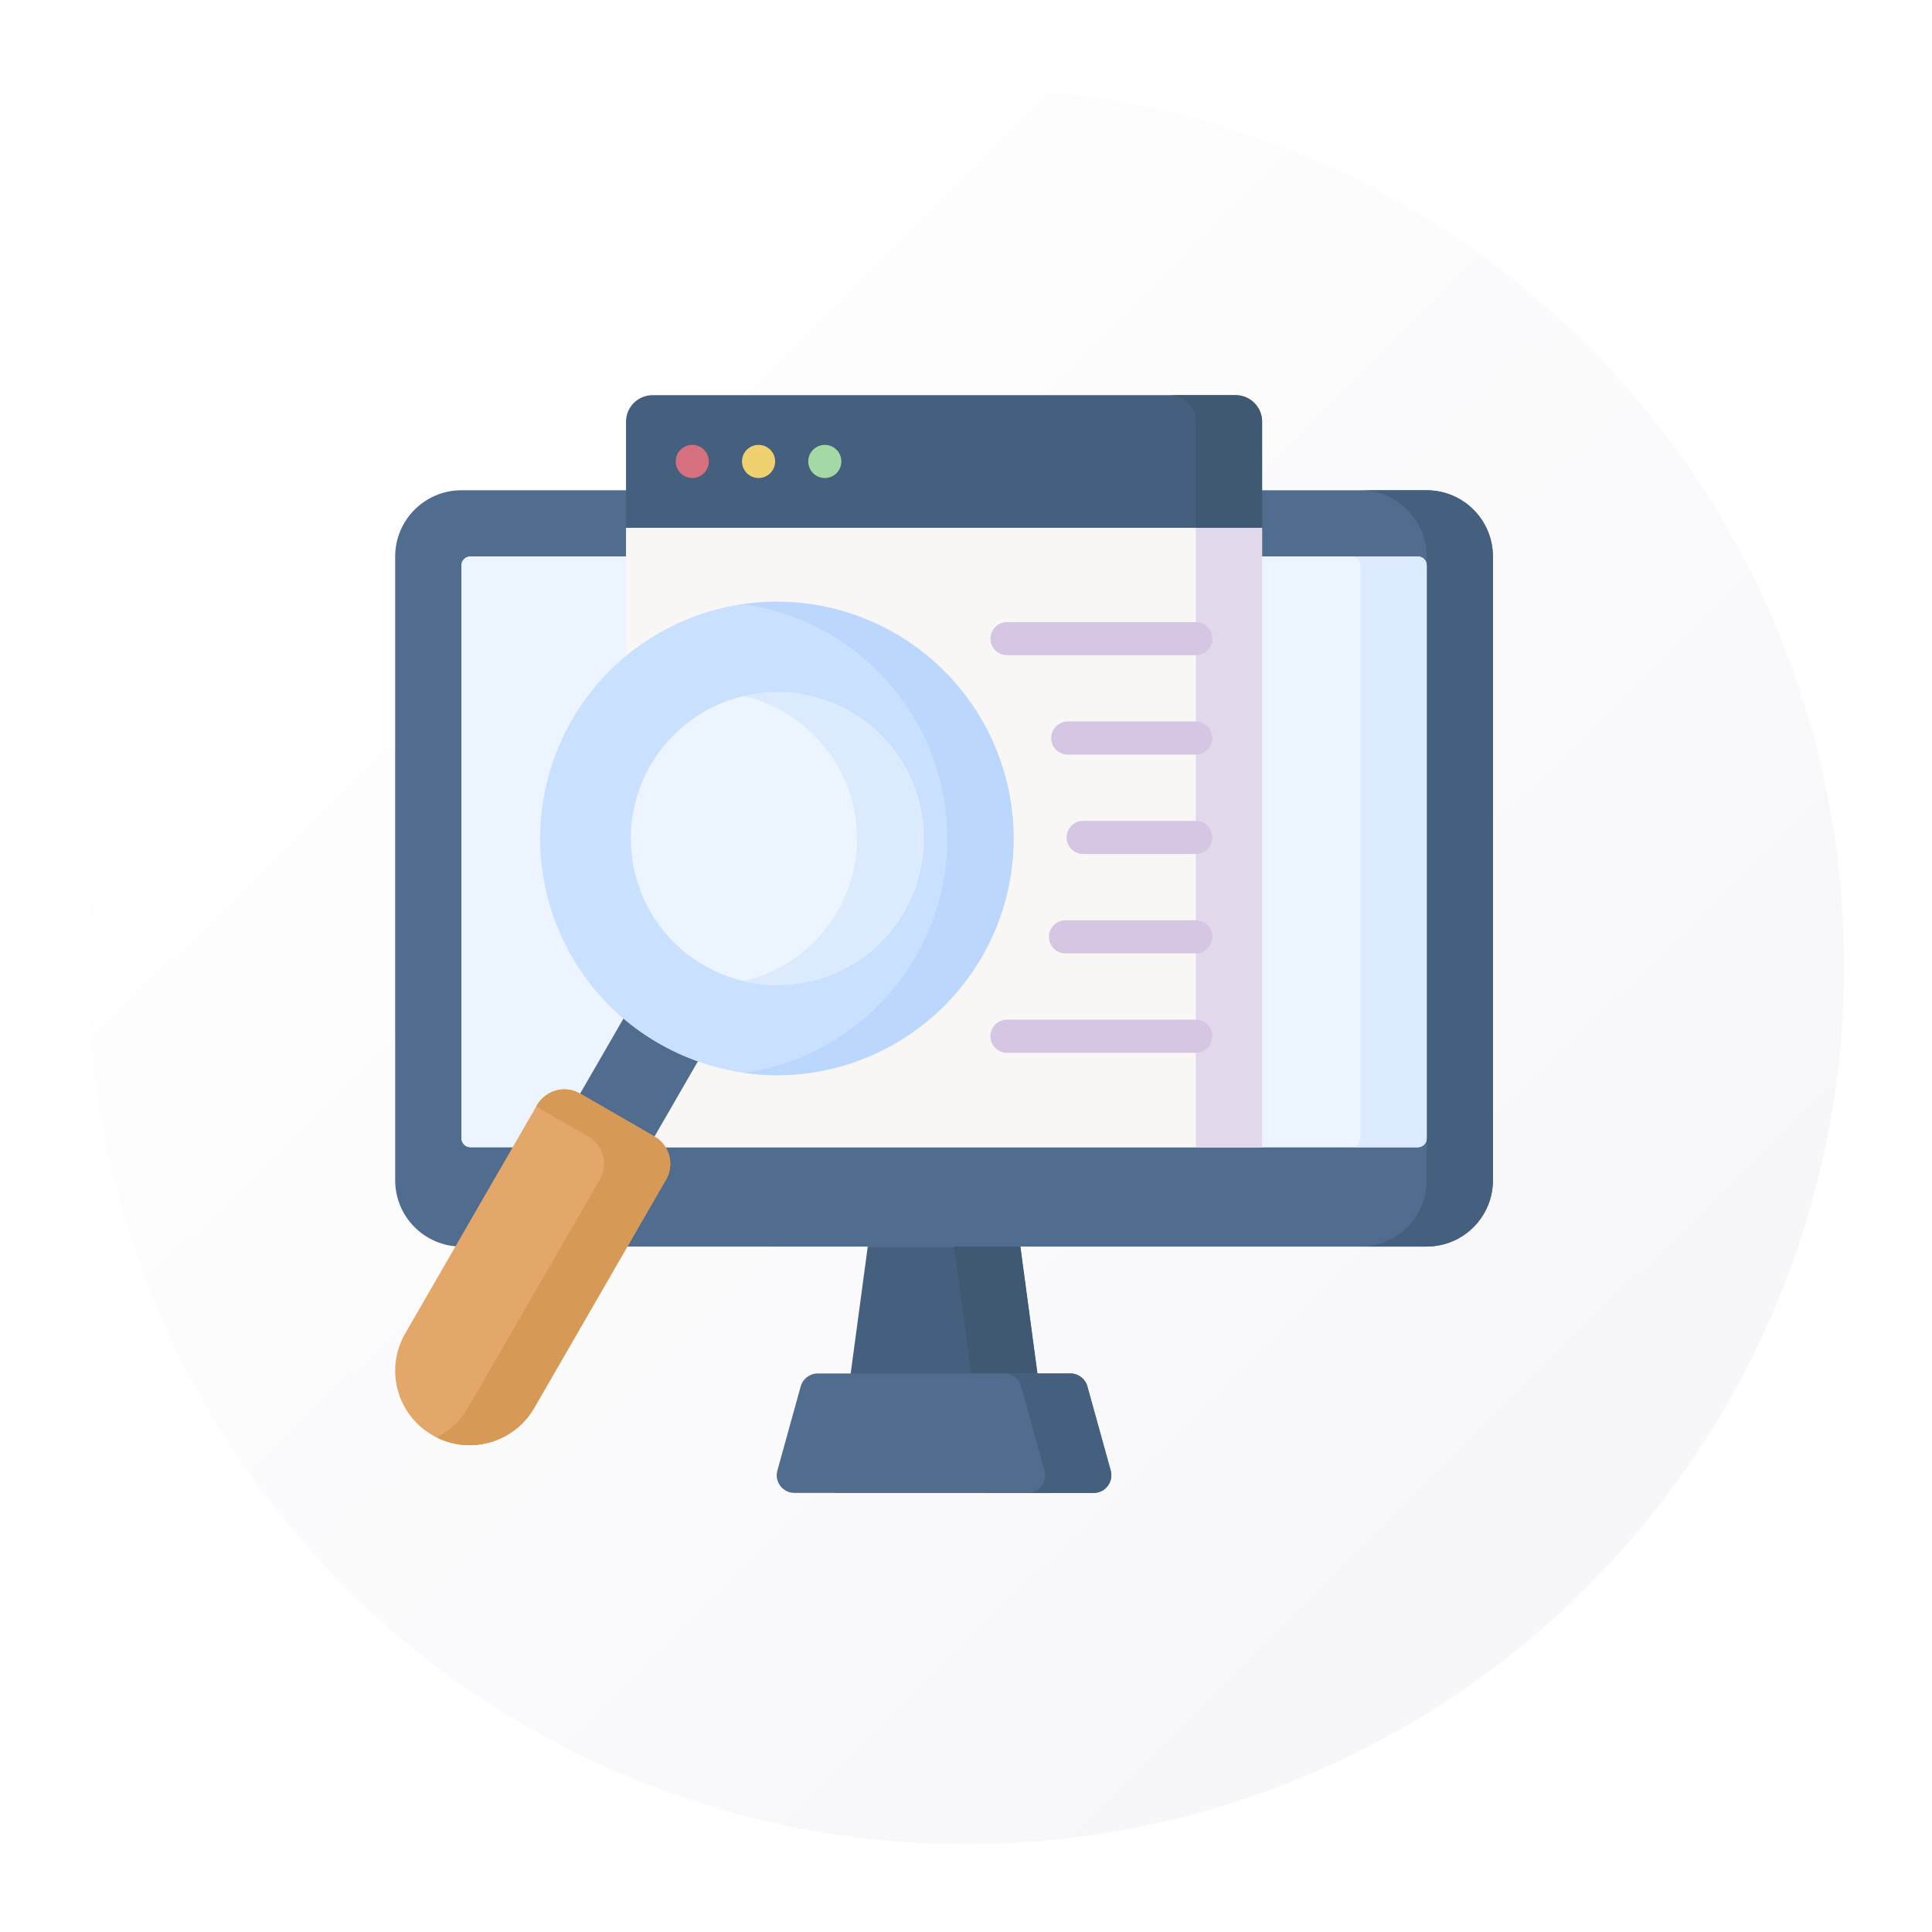 <svg width="88" height="88" viewBox="0 0 88 88" fill="none" xmlns="http://www.w3.org/2000/svg">
<g filter="url(#filter0_d_796_7)">
<circle cx="43" cy="43" r="40" fill="url(#paint0_linear_796_7)"/>
</g>
<g clip-path="url(#clip0_796_7)">
<path d="M64.982 56.779H21.018C19.351 56.779 18 55.428 18 53.761V25.349C18 23.682 19.351 22.331 21.018 22.331H64.982C66.649 22.331 68 23.682 68 25.349V53.761C68 55.428 66.649 56.779 64.982 56.779Z" fill="#506D90"/>
<path d="M64.983 22.331H61.965C63.632 22.331 64.983 23.682 64.983 25.349V53.761C64.983 55.428 63.632 56.779 61.965 56.779H64.983C66.65 56.779 68.001 55.428 68.001 53.761V25.349C68.001 23.682 66.65 22.331 64.983 22.331Z" fill="#455F7E"/>
<path d="M21.02 51.849V25.751C21.02 25.529 21.2 25.349 21.422 25.349H64.581C64.803 25.349 64.983 25.529 64.983 25.751V51.849C64.983 52.072 64.803 52.252 64.581 52.252H21.422C21.2 52.252 21.02 52.072 21.02 51.849Z" fill="#ECF5FF"/>
<path d="M21.02 51.849V25.751C21.02 25.529 21.2 25.349 21.422 25.349H64.581C64.803 25.349 64.983 25.529 64.983 25.751V51.849C64.983 52.072 64.803 52.252 64.581 52.252H21.422C21.2 52.252 21.02 52.072 21.02 51.849Z" fill="#ECF5FF"/>
<path d="M64.581 25.349H61.562C61.785 25.349 61.965 25.529 61.965 25.751V51.849C61.965 52.072 61.785 52.252 61.562 52.252H64.581C64.803 52.252 64.983 52.072 64.983 51.849V25.751C64.983 25.529 64.803 25.349 64.581 25.349Z" fill="#DBEAFD"/>
<path d="M47.984 68H38.016L39.525 56.779H46.475L47.984 68Z" fill="#455F7E"/>
<path d="M46.475 56.779H43.457L44.966 68H47.984L46.475 56.779Z" fill="#405972"/>
<path d="M49.529 63.149L50.591 66.98C50.733 67.493 50.348 68 49.816 68H36.184C35.652 68 35.267 67.493 35.409 66.98L36.471 63.149C36.568 62.8 36.885 62.559 37.247 62.559H48.753C49.115 62.559 49.432 62.8 49.529 63.149Z" fill="#506D90"/>
<path d="M50.591 66.98L49.528 63.149C49.431 62.8 49.114 62.559 48.752 62.559H45.734C46.096 62.559 46.413 62.8 46.51 63.149L47.573 66.98C47.715 67.493 47.329 68 46.797 68H49.815C50.347 68 50.733 67.493 50.591 66.98Z" fill="#455F7E"/>
<path d="M28.514 24.036H57.486V52.252H28.514V24.036Z" fill="#F9F6F6"/>
<path d="M54.469 24.036H57.487V52.252H54.469V24.036Z" fill="#E2D8EC"/>
<path d="M56.278 18H29.721C29.054 18 28.514 18.541 28.514 19.207V24.036H57.486V19.207C57.486 18.541 56.945 18 56.278 18V18Z" fill="#455F7E"/>
<path d="M56.28 18H53.262C53.928 18 54.469 18.541 54.469 19.207V24.036H57.487V19.207C57.487 18.541 56.947 18 56.28 18V18Z" fill="#405972"/>
<path d="M31.532 21.773C31.948 21.773 32.286 21.435 32.286 21.018C32.286 20.601 31.948 20.264 31.532 20.264C31.115 20.264 30.777 20.601 30.777 21.018C30.777 21.435 31.115 21.773 31.532 21.773Z" fill="#D5707E"/>
<path d="M34.551 21.773C34.968 21.773 35.306 21.435 35.306 21.018C35.306 20.601 34.968 20.264 34.551 20.264C34.135 20.264 33.797 20.601 33.797 21.018C33.797 21.435 34.135 21.773 34.551 21.773Z" fill="#F0D16F"/>
<path d="M37.569 21.773C37.986 21.773 38.323 21.435 38.323 21.018C38.323 20.601 37.986 20.264 37.569 20.264C37.152 20.264 36.815 20.601 36.815 21.018C36.815 21.435 37.152 21.773 37.569 21.773Z" fill="#A4D9A6"/>
<path d="M54.467 29.844H45.868C45.451 29.844 45.113 29.506 45.113 29.09C45.113 28.673 45.451 28.335 45.868 28.335H54.467C54.884 28.335 55.222 28.673 55.222 29.09C55.222 29.506 54.884 29.844 54.467 29.844Z" fill="#D5C6E4"/>
<path d="M54.467 34.371H48.633C48.217 34.371 47.879 34.033 47.879 33.617C47.879 33.2 48.217 32.862 48.633 32.862H54.467C54.884 32.862 55.222 33.2 55.222 33.617C55.222 34.033 54.884 34.371 54.467 34.371Z" fill="#D5C6E4"/>
<path d="M54.466 38.898H49.337C48.92 38.898 48.582 38.561 48.582 38.144C48.582 37.727 48.92 37.389 49.337 37.389H54.466C54.883 37.389 55.221 37.727 55.221 38.144C55.221 38.561 54.883 38.898 54.466 38.898Z" fill="#D5C6E4"/>
<path d="M54.467 43.426H48.532C48.115 43.426 47.777 43.088 47.777 42.671C47.777 42.255 48.115 41.917 48.532 41.917H54.467C54.883 41.917 55.221 42.255 55.221 42.671C55.221 43.088 54.883 43.426 54.467 43.426Z" fill="#D5C6E4"/>
<path d="M54.467 47.953H45.868C45.451 47.953 45.113 47.615 45.113 47.198C45.113 46.782 45.451 46.444 45.868 46.444H54.467C54.884 46.444 55.222 46.782 55.222 47.198C55.222 47.615 54.884 47.953 54.467 47.953Z" fill="#D5C6E4"/>
<path d="M28.871 53.396L25.484 51.441L29.594 44.321L32.981 46.277L28.871 53.396Z" fill="#506D90"/>
<path d="M19.697 65.372C21.319 66.309 23.394 65.753 24.331 64.131L30.336 53.729C30.733 53.041 30.497 52.163 29.81 51.766L26.423 49.811C25.736 49.414 24.858 49.65 24.461 50.337L18.455 60.739C17.518 62.361 18.074 64.436 19.697 65.372Z" fill="#E3A76A"/>
<path d="M29.811 51.766L26.424 49.81C25.736 49.414 24.858 49.649 24.461 50.336L24.425 50.399L26.793 51.766C27.48 52.163 27.715 53.041 27.319 53.728L21.313 64.131C20.966 64.731 20.463 65.186 19.885 65.472C21.476 66.264 23.43 65.691 24.331 64.131L30.337 53.729C30.733 53.041 30.498 52.163 29.811 51.766Z" fill="#D79956"/>
<path d="M45.283 42.464C47.647 36.999 45.132 30.652 39.667 28.288C34.201 25.925 27.854 28.439 25.491 33.905C23.127 39.37 25.642 45.717 31.107 48.081C36.573 50.444 42.92 47.93 45.283 42.464Z" fill="#CAE0FF"/>
<path d="M35.386 27.416C34.874 27.416 34.37 27.453 33.877 27.522C39.109 28.258 43.148 32.764 43.148 38.196C43.148 43.628 39.109 48.134 33.877 48.87C34.37 48.94 34.874 48.977 35.386 48.977C41.33 48.977 46.166 44.141 46.166 38.196C46.166 32.252 41.33 27.416 35.386 27.416Z" fill="#BCD7FD"/>
<path d="M37.007 44.668C40.581 43.781 42.76 40.164 41.873 36.59C40.985 33.016 37.369 30.837 33.794 31.724C30.22 32.611 28.041 36.228 28.929 39.803C29.816 43.377 33.432 45.555 37.007 44.668Z" fill="#ECF5FF"/>
<path d="M35.386 31.531C34.867 31.531 34.362 31.593 33.877 31.705C36.827 32.391 39.033 35.04 39.033 38.196C39.033 41.352 36.827 44.001 33.877 44.687C34.362 44.8 34.867 44.861 35.386 44.861C39.061 44.861 42.051 41.871 42.051 38.196C42.051 34.521 39.061 31.531 35.386 31.531Z" fill="#DBEAFD"/>
</g>
<defs>
<filter id="filter0_d_796_7" x="0" y="0" width="88" height="88" filterUnits="userSpaceOnUse" color-interpolation-filters="sRGB">
<feFlood flood-opacity="0" result="BackgroundImageFix"/>
<feColorMatrix in="SourceAlpha" type="matrix" values="0 0 0 0 0 0 0 0 0 0 0 0 0 0 0 0 0 0 127 0" result="hardAlpha"/>
<feOffset dx="1" dy="1"/>
<feGaussianBlur stdDeviation="2"/>
<feComposite in2="hardAlpha" operator="out"/>
<feColorMatrix type="matrix" values="0 0 0 0 0.592 0 0 0 0 0.599 0 0 0 0 0.754 0 0 0 0.25 0"/>
<feBlend mode="normal" in2="BackgroundImageFix" result="effect1_dropShadow_796_7"/>
<feBlend mode="normal" in="SourceGraphic" in2="effect1_dropShadow_796_7" result="shape"/>
</filter>
<linearGradient id="paint0_linear_796_7" x1="66.188" y1="70.826" x2="12.855" y2="16.913" gradientUnits="userSpaceOnUse">
<stop stop-color="#F7F7FA"/>
<stop offset="1" stop-color="white"/>
</linearGradient>
<clipPath id="clip0_796_7">
<rect width="50" height="50" fill="white" transform="translate(18 18)"/>
</clipPath>
</defs>
</svg>
